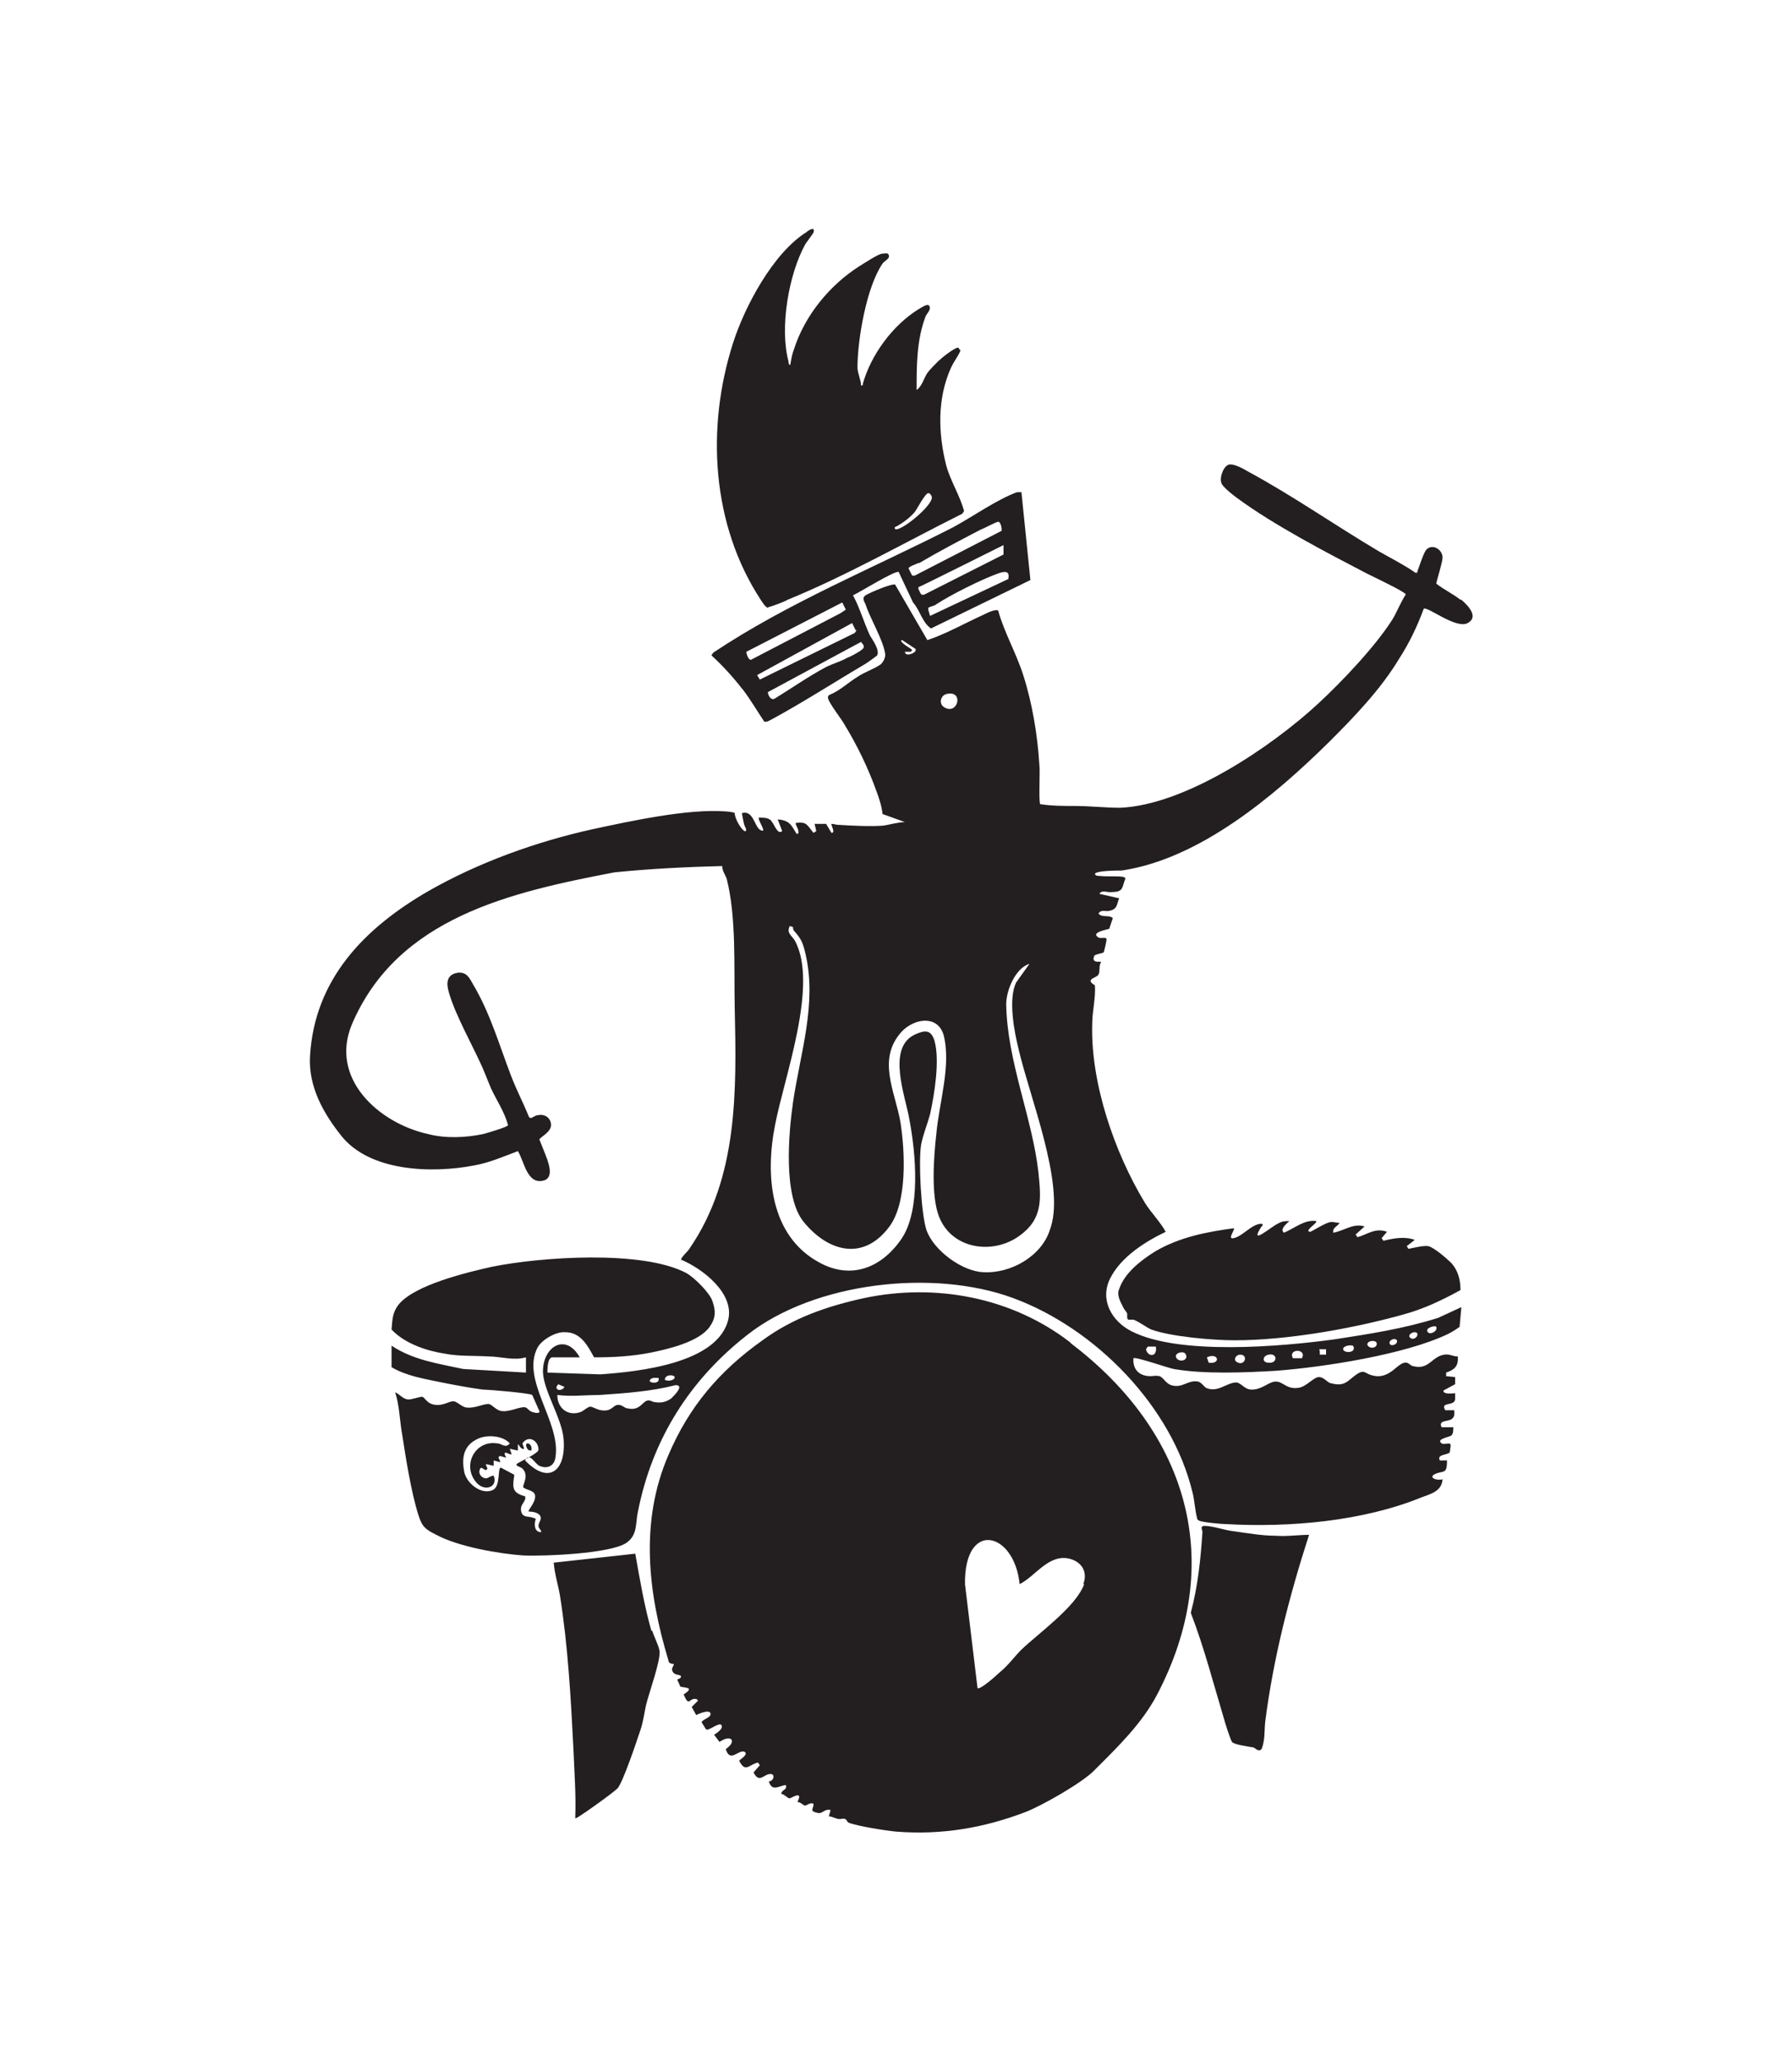 <?xml version="1.0" encoding="UTF-8"?>
<svg id="Layer_1" xmlns="http://www.w3.org/2000/svg" version="1.1" viewBox="0 0 200 230">
  <!-- Generator: Adobe Illustrator 29.0.0, SVG Export Plug-In . SVG Version: 2.1.0 Build 186)  -->
  <defs>
    <style>
      .st0 {
        fill: #231f20;
      }
    </style>
  </defs>
  <path class="st0" d="M100.1,58.7c.7-.4,1.5-1,2-1.6.3-.4,1.1-2,1.5-2.1.2,0,.4.3.4.5,0,1-3.6,3.9-4.1,3.5-.2-.2.2-.3.2-.3M85.8,67.7c.2,0,1.8-.6,2.1-.8,6.6-2.7,13.1-6.4,19.5-9.6l.2-.3c-.5-1.8-1.5-3.3-2-5.1-.9-3.6-1-7.4.5-10.8.3-.7.8-1.3,1.1-2,0,0-.2-.2-.2-.3-.3-.2-2,1.2-2.3,1.5-.3.3-1,1-1.2,1.3-.4.6-.6,1.5-1.2,1.9,0-2.7,0-5.6,1-8.2.1-.3.7-.8.4-1.2-.2-.3-1,.3-1.2.4-2.9,1.8-5.3,5.1-6.2,8.3,0,.2,0,.2-.2.2,0-.6-.4-1.4-.4-2,0-3.1,1-9,2.8-11.6.3-.4,1-.6.6-1.1-.2-.1-.5,0-.7,0-.5.1-2,1.1-2.5,1.4-3.3,2.1-6.1,5.5-7.3,9.3-.2.5-.3,1.1-.4,1.7-.2,0-.2-.3-.2-.4-1-3.7,0-9.7,1.9-13.1.2-.3.9-1.2.9-1.3.2-.7-.6-.2-.8,0-3.7,2.3-6.9,8.3-8.2,12.4-3,9.4-2.4,20.2,3.1,28.6.2.3.5.8.8.9"/>
  <path class="st0" d="M125.9,147.2s.4,0,.6,0c.6.2,1.5.9,2,1.1,2.2.8,6.9,1.2,9.3,1.2,5.8,0,13.2-1.3,18.9-2.9,2.2-.6,4.3-1.6,6.3-2.7,0-1.2-.3-2.2-1-3-.5-.5-2-1.8-2.6-1.9-.5-.1-1.7.2-2.2.3l-.2-.3.9-.7c-1.1-.4-2.3-.2-3.5.1l-.2-.3.6-.7c-1.3-.5-2.2.3-3.3.6l-.2-.3,1-.9c-1.3-.4-2.3.5-3.5.7-.1-.6.5-.7.7-1.1-.3,0-.6-.1-.9-.1-.6,0-2.2,1.1-2.4,1.1-.7-.1.9-1,.7-1.2-1.3-.2-2.4.8-3.6,1.3-.5-.4.3-1,.6-1.3-.5,0-.8,0-1.3.3-.7.3-3.3,2.6-1.8.3,0,0,.3-.2,0-.3-1.1,0-2.1,1.4-3.1,1.6-.8.2.2-1,0-1.1-3,.4-6.1,1-8.8,2.6-1.6,1-3.4,2.4-4,4.2-.3.7.2,1.5.5,2.1.1.2.3.4.4.6,0,.2,0,.5,0,.5"/>
  <path class="st0" d="M83.3,72.7l10.7-5.5.4.8-.6.4-10,5.2c-.3,0-.5-.7-.5-.9M95.6,70.3l-.2.3-10.6,5.2-.3-.5,10.6-5.8.4.8ZM96.4,72.2c0,.3-1.6,1.1-1.9,1.2-.7.4-1.5.6-2.3,1-1.9,1-3.9,2.4-5.7,3.5-.4.3-.8-.3-.8-.7l10.4-5.6.3.4ZM102.6,62.8c2.2-1.3,4.5-2.5,6.8-3.7.3-.1,1.8-.9,2-.9.3,0,.4.7.4,1l-9.7,5h-.3s-.4-.8-.4-.8c0-.2.9-.5,1.1-.6M112.1,61.8l-8.9,4.5c-.5.2-.5-.3-.7-.6v-.2c.1,0,9.5-4.7,9.5-4.7v1.1ZM112.5,64.6l-8.7,4.1-.2-.7v-.2c.3-.2.7-.2.9-.4,1.7-1.1,4.9-2.7,6.8-3.4.8-.3,1.5-.4,1.2.7M82.9,76.9c.9,1.2,1.6,2.4,2.4,3.6h.2c.2,0,.5-.2.7-.3,3.5-1.9,6.9-4.1,10.3-6.1.2-.1,1.3-.9,1.4-1,.3-.6-.5-1.7-.8-2.2-.7-1.5-1.1-3-1.9-4.5.7-.3,4.7-2.8,5.1-2.6l1.6,3.4c.8.9,1,2.2,2,2.9l11.1-5.4-1-9.8c-.2,0-.3,0-.5,0-2.2.8-4.9,2.7-7.1,3.9-9,4.6-18.4,8.4-26.8,14l-.2.3c1.2,1.1,2.4,2.4,3.4,3.7"/>
  <path class="st0" d="M128.1,150.2h.9c.2,1.2-.9,1.2-1.1.3l.2-.3ZM132.3,151c.4.6-.4,1-.9.6-.6-.6.6-1,.9-.6M134.9,152l-.2-.6c1.3-.6,1.6.8.2.6M138.4,151.1c1,0,.5,1.4-.4.8-.4-.3,0-.8.4-.8M141.6,151.1c1-.2,1,1,0,.9-.8,0-.7-.8,0-.9M145.3,151.5h-1c-.6-1.1,1.6-1.1,1,0M147.3,150.5c.2,0,.5,0,.7,0v.6c0,0-.7,0-.7,0v-.4c-.1-.1,0-.2,0-.3M151,150.1c.5.8-1,.9-1.1.4,0-.4.8-.5,1.1-.4M153.6,149.7c.3.6-.7.9-1,.3,0-.5.8-.5,1-.3M155.4,149.4c.6-.2.7.4.2.6-.6.2-.7-.4-.2-.6M157.9,148.6c.6,0,.2.9-.4.7-.5-.3,0-.7.4-.7M160.3,148c.2.5-.8,1-1,.5-.2-.4.9-.7,1-.5M117.2,137.1c-.9,3-4.4,5-7.5,4.8-2.3-.1-5.5-2.4-6.3-4.7-.6-1.8-.9-7.6-.6-9.5.2-1.1.7-2.3,1-3.4.5-2.3,1.1-6,.5-8.2-.4-1.3-1.1-1.2-2.2-.7-3.2,1.5-1,7-.6,9.5.7,3.7,1.3,10.1-.9,13.3-2.2,3.2-5.6,4.6-9.2,2.6-5.5-3-6-9.8-4.9-15.3,1-5.3,4.9-15.7,2.2-20.6-.3-.5-.9-.8-.6-1.5,0-.2.3,0,.4,0,0,0,0,.3.1.4.8.9,1,1.3,1.3,2.6,1.3,5.6-.6,11.1-1.4,16.6-.5,3.5-1.1,10.5,1.2,13.3,2.7,3.3,6.6,4.4,9.5.6,2.1-2.7,1.8-8.5,1.3-11.7-.6-3.5-2.7-7.1.2-10.2,1.4-1.4,3.9-1.8,4.6.4.9,3.4-.5,7.6-.8,11.1-.3,2.6-.6,6.9.3,9.2,1.4,3.6,5.9,4.3,8.9,2.2,2.7-1.9,2.5-4.1,2.2-7.1-.7-6.2-3.5-12.4-3.6-18.8,0-1.5,1-4,2.6-4.5l-1.5,2.1c-.9,1.9-.2,5.5.3,7.5,1.2,5.2,5.1,14.8,3.6,19.7M100.7,71.4l1.5,1c0,0,0,.3-.1.3-.3.3-1.1.5-1.1,0h.6c0,.1.2-.2.2-.2,0-.1-1.4-.8-1.2-1.1M105.7,77.4c1.9-.4,1.2,2.4-.3,1.5-.7-.4-.4-1.4.3-1.5M74.9,156c-.6.4-1.1.5-1.8.4-.2,0-.5-.2-.7-.2-.7,0-.9,1.2-2.3.9-.4,0-.6-.4-1.1-.4-.6,0-.7.8-1.9.6-.3,0-1-.4-1.2-.4-.3,0-.8.5-1.1.6-1.4.5-2.6-.4-2.6-1.9,1.6.2,3.1,0,4.7,0,2.9-.2,5.8-.4,8.5-1.1,1,0-.1,1.1-.4,1.4M62.3,154.4l.7.3c-.2.4-.9.5-.9,0l.2-.3ZM73.5,153.7c.2.7-1,.6-1,.3.2-.4.6-.3,1-.3M75.3,153.6c0,.4-.8.5-1.1.3,0-.6,1-.6,1.1-.3M59.5,169.3c-.5-.2-1.1,0-1.3-.6-.3-.9.6-1.2.4-1.8-1.5-.4-1.4-1-1.2-2.4l-1.5-.8c-.4,0,0,2.1-.9,2.5-1.3.6-3-.8-3.2-2.1-.3-1.6,0-2.9,1.5-3.6,1-.5,2.8-.4,3.6.5-.5.6-.9,0-1.4,0-2.5-.4-4,2.5-2.3,4.4.9,1,2.4.5,1.9-.8-.3,0-.5.2-.8.3-.6,0-1-.6-.7-1.1.2-.3.6.5.8,0l-.2-.5.9.2v-.6c0,0,.7.2.7.2.1-.3-.4-.5,0-.7l.7.2c-.6-1.1.5-.2.6-.4l-.2-.6.9.2v-.7c.2.1.3.6.7.5l-.2-.6c.7-1,1.8-.3,1.8.7,0,.4-1.8,1.2-2.3,1.5-.5.3.3.4.5.6.8.8,0,1.8.1,2.1.3.3,1.1.3,1.3.8.2.8-.8,1.7-.7,1.9.4,0,1.1.1,1.3.5.2.4-.2.7-.2,1.1,0,.3.3.4.3.7-.8,0-.8-.9-.6-1.5M163,66.9c-.9-.7-1.8-1.1-2.7-1.8,0-.2.7-2.4.7-2.9,0-.9-1.1-1.6-1.8-.9-.3.3-.8,1.9-1,2.4,0,.1,0,.2-.2.2-1.3-.9-2.7-1.6-4.1-2.4-4.9-2.9-9.6-6.2-14.6-8.9-.5-.3-1.4-.8-2-.8-.7,0-1.2,1.4-1,2,0,.4,1.3,1.4,1.7,1.7,4.2,3.1,10,6.1,14.6,8.5.6.3,4.2,2,4.3,2.3-.6.9-1,2-1.5,2.8-1.9,3-5.6,6.9-8.3,9.4-5.2,4.8-14.8,11.3-22.1,11.6-1.6,0-3.4-.2-5-.2-1.3,0-2.6,0-3.9-.2-.2-.2,0-3.8-.1-4.4-.2-3.3-.8-6.9-1.8-10-.8-2.5-2.1-4.7-2.8-7.2-.3-.2-1.3.3-1.7.5-2,.9-4.1,2.1-6.2,2.8l-3.6-6.2c-.5-.1-2.8.9-3.3,1.2-.4.3-.2.6,0,1,.5,1.6,2,4,2.2,5.6,0,.4-.2.8-.5,1.1-.7.5-1.9.9-2.6,1.4-1,.6-1.9,1.5-3.1,2-.1,0-.2.2-.2.3,0,.5,1.6,2.5,1.9,3.1,1.4,2.3,2.6,4.8,3.5,7.3.3.8.6,1.7.7,2.6l2.5.9c-.8,0-1.7.3-2.5.4-1.5.1-3.4,0-5-.1-.2,0-.4-.1-.7-.1-.1.1.5,1,0,1l-.6-1h-1.3c0-.1.2.8.2.8l-.3.2c-.7-.8-.7-1.3-2-1.1,0,.3.3.6.3.9,0,.2.1.3-.2.3-.6-1-.8-1.5-2.1-1.6l.5,1.3c-.6.5-.9-1-1.4-1.3-.3-.2-.8-.2-1.2-.2-.2.2,1,1.8.2,1.4-.7-.3-.8-2.3-2.1-1.9,0,0,.2,1.2.3,1.4,0,0,.4.7,0,.6-.4-.2-1.1-1.4-1.1-2,0-.1-.9-.2-1.1-.2-4.2-.3-10.6,1.1-14.8,2-6.3,1.4-12.7,3.7-18.3,6.9-7.1,4.1-12.7,9.8-13.2,18.4-.2,3.4,1.5,6.4,3.5,8.9,3.2,4,10.1,4.2,14.8,3.3,1.7-.3,3.3-1,4.9-1.6.7,1.1,1,3.7,2.8,3.3,1.4-.3.5-2.3.2-3.1-.2-.5-.4-1-.6-1.5,0-.2,1.3-.8,1.3-1.6,0-.8-.7-1.3-1.5-1.1-.4,0-.8.6-1,.1-.6-1.5-1.4-3-2-4.6-1.3-3.4-2.3-6.9-4.2-10.1-.4-.7-.7-1.4-1.7-1.3-1.3.2-1.3,1.2-1,2.2.7,2.5,2.7,6,3.8,8.5.3.7.6,1.5.9,2.2.6,1.3,1.5,2.6,1.9,4.1,0,.2-2.4.9-2.8,1-1.9.4-4.2.5-6.1,0-5.5-1.2-11.1-6.2-8.5-12.3,5.1-11.9,17.8-14.7,29.3-16.9,4-.4,8-.6,12-.7,0,.5.3.9.5,1.4,1.1,4.3.8,9.9.9,14.4.2,9.2.4,18.9-5,26.8-.3.5-.8.8-1,1.3,2.4,1,5.9,3.7,5.3,6.6-1.1,5-10.1,5.9-14.3,6.2l-5.9-.2c0-.4,0-1.6.5-1.7h3.1c-1.5-2.7-4-1.3-4.1,1.4-.1,2.1,2.1,5.3,2.3,7.7.3,3.5-1.6,5.2-4.3,2.4.5-1,1.1.4,1.6.6.9.4,1.7,0,1.8-1,.6-3.9-3.9-8.6-2-12.2.5-.9,2.1-1.8,3.1-1.7,1.7,0,2.5,1.5,3.2,2.8,2.1,0,4.1-.1,6.2-.5,2-.4,5.5-1.2,6.7-2.9.7-1,.7-1.8.3-2.9-.3-.9-2-2.6-2.9-3.1-4.9-2.6-16.3-1.8-21.7-.7-2.7.6-8.6,2-10.4,4.2-.7.9-.7,1.6-.8,2.8,1.5,1.6,4,2.4,6,2.7,1.5.3,3.3.2,4.8.3,1.4,0,2.8.5,4.2.1v1.7l-7-.4c-2.8-.6-5.6-1-8-2.6v2.4c1.7,1,3.7,1.3,5.6,1.7,1.5.3,3.1.6,4.6.8.7,0,5.3.4,5.5.6l.8,1.8c.1.4-.9.1-1,0-.2-.1-.3-.3-.5-.4-.5-.2-1.8.5-2.6.4-.7,0-1.2-.8-1.6-.8-.6,0-1.5.5-2.4.4-.5,0-1.1-.7-1.5-.7-.5,0-1.1.5-2,.4-1-.1-1.2-.9-1.5-.9-.3,0-1.1.3-1.5.3-.6,0-1-.6-1.5-.8.5,1.5.5,3.2.8,4.8.4,2.6,1,6.4,1.8,8.9.4,1.3.8,1.6,2,2.2,2.4,1.3,6.9,2.1,9.7,2.3,2.4.1,9.7-.2,11.5-1.4,1.3-.9,1-2.2,1.3-3.5,1.6-8.1,5.8-14.7,12.2-19.7,7.5-5.9,20.8-7.4,29.7-4.1,9.2,3.4,17.7,12.1,20,21.7.2.7.3,2.2.5,2.8,0,.1,0,.2.2.3.3.2,2.5.4,3,.4,7.1.4,15.3-.3,21.9-3,1.1-.4,2.2-.7,2.3-2-.6.2-1.7-.2-.8-.6.9-.4,1.3.1,1.3-1.5h-.8c-.4-.7.9-.6,1.1-.9,0,0,.1-.6.1-.8,0-.4-.7,0-1-.2-.7-.5.9-.7,1.1-.9.2-.2.2-.6.2-.9h-1.3c-.4-.8.6-.6,1.1-.9.4-.3.3-.6.3-1h-1c-.6-1,1-.4,1.1-1.2,0-.2,0-.5,0-.7,0,0-1.4.2-1.3-.3l1.3-.7v-.8s-1-.1-1-.1v-.4c.9-.3,1.4-.7,1.3-1.8-.6,0-.9-.3-1.5-.2-1.4.2-1.7,1.7-3.4,1.3-.3,0-.6-.4-.8-.4-1-.2-1.8,2-3.9,1.4-.8-.2-.8-.7-1.7-.1-1,.7-1.3,1.4-2.8,1-.4,0-.8-.7-1.4-.7-.6,0-1.4,1.1-2.3,1.2-1.3.2-1.7-.7-2.5-.7s-1.5.9-2.7.9c-.8,0-1.1-.7-1.7-.8-1.1,0-2.1,1.2-3.4.6-.3-.2-.5-.6-.9-.7-1.2-.2-1.7.8-3,.4-.6-.2-.9-.9-1.3-1-.4-.1-.7,0-1,0-1.2,0-2-.7-1.9-2,.2-.2,3.9,1.1,4.5,1.2,3.4.6,8,.4,11.4.2,5.3-.4,14.4-1.8,19.2-4.1.4-.2.9-.5,1.3-.8l.2-2.2-2.6,1.2c-3.8,1.2-7.7,1.8-11.6,2.4-5.9.8-17.3,1.8-22.6-.9-2.2-1.1-3.6-3.5-2.4-5.9,1.2-2.4,3.9-4.1,6.2-5.2-.6-1.1-1.6-2.1-2.3-3.2-3.4-5.6-6.1-13.4-5.9-20,0-1.4.4-2.9.3-4.3-1.2-.7.2-.8.4-1.2.2-.3,0-1,.3-1.4,0-.1-1.1.2-.8-.6,0-.3.9-.3,1.1-.5,0,0,.3-1.2.3-1.4,0-.4-.7,0-1-.3-.7-.5,1-.8,1.3-.9l.4-1.2c-.5-.4-1.2,0-1.6-.5.3-.5.8-.2,1.2-.3.9-.2.8-.6,1.1-1.4l-2.2-.5c.3-.5.9-.1,1.4-.2,1.3,0,1.1-.5,1.5-1.5,0-.1-.2-.2-.3-.2-.7-.1-1.8,0-2.6-.1-.2,0-.4,0-.5-.2,0-.4,2.6-.4,3-.4,8.7-1.3,17-8.3,23.1-14.3,2.9-2.9,5.8-5.9,7.9-9.4,1.1-1.7,2-3.6,2.7-5.5.4-.3,3.6,2.3,4.9,1.6,1.3-.7,0-2-.7-2.6"/>
  <path class="st0" d="M59.3,161.8c.2-.9-.9-1.1-.5-.3.1.2.2.3.5.3"/>
  <path class="st0" d="M72.7,181.9c-.8-2.8-1.3-5.8-1.8-8.6l-9.1,1c.1,1.3.5,2.5.7,3.7.9,5.7,1.2,11.3,1.5,17.1.1,2.6.3,5.1.2,7.7.1.1,1-.6,1.2-.7,1-.7,2.7-1.9,3.5-2.6.6-.6,2.2-5.4,2.6-6.6.3-.9.4-1.8.6-2.7.3-1.3,1.7-5.1,1.5-6.1-.1-.6-.6-1.5-.8-2.2"/>
  <path class="st0" d="M142.3,171.3c-1.4,0-3.2-.3-4.6-.5-1-.1-2.3-.6-3.3-.6-.1,0-.2,0-.3.2,0,.1.1.3.1.5-.2,3-.5,6-1.3,9,1.5,3.9,2.5,7.8,3.7,11.8.1.4.7,2.3.9,2.6.2.3,1.8.5,2.3.6.3,0,.6.6,1,.2.4-1,.3-2,.4-3,.9-7.1,2.7-14.1,4.9-20.9-1.2,0-2.5.2-3.7.1"/>
  <path class="st0" d="M121,176.7c-.9,2.5-5,5.4-7,7.3-.8.8-1.5,1.8-2.5,2.6-.3.3-2.1,1.9-2.4,1.7l-1.4-11.6c-.1-7.2,5.5-5.9,6.1,0,1.8-.9,3.3-3.5,5.7-2.8,1.3.4,1.9,1.5,1.4,2.8M119.4,149.7c-6.5-5-15-6.6-23-4.9-4.1.9-7.9,2.2-11.3,4.7-4.8,3.4-8.2,7.4-10.5,12.8-3.2,7.4-2.3,15.3,0,22.9,0,.3.3.4.6.4,0,.2-.2.4-.2.6.1.8,1,.5,1,.8,0,.3-.4.2-.4.4,0,0,.3.6.3.7.3.2,1.8,0,.4.9.6,1.4.6.5,1.2.5.2,0,.3,0,.4.2l-.7.7.5.9c0,0,1.4-.7,1.6-.2.1.5-.8.6-1,1l.5.8c.3.2,1.4-.8,1.7-.5.3.4-.5.9-.8,1.1l.6.8c1.3-.9,2-.1.7.8.5,1.6,1.4,0,2.1.3.5.3-.6.9-.6,1,.7,1.4,1.1.4,2.1.2l.2.3-.7.8c.6,1.2,1.1.3,1.7.2.8-.2.6.8,0,.8.4,1.2,1.1.5,1.9.4.2.6-.5.5-.5,1,.3,0,.6.4.9.5.2,0,1.6-1,.9.4.3,0,.6.3.8.4.3,0,.6-.4,1-.2,0,.6-.5.8.4,1,.6.2.8-.5,1.5-.3l-.2.7c.4,0,.8.3,1.2.3.2,0,.5-.1.6,0,.2,0,.2.3.4.4,1,.4,4.2.9,5.3,1,5.1.4,9.8-.4,14.5-2.2,1.8-.7,6.4-3.3,7.7-4.7,2.5-2.5,5.2-5.1,6.9-8.3,7.8-14.8,3.5-29.3-9.5-39.2"/>
</svg>